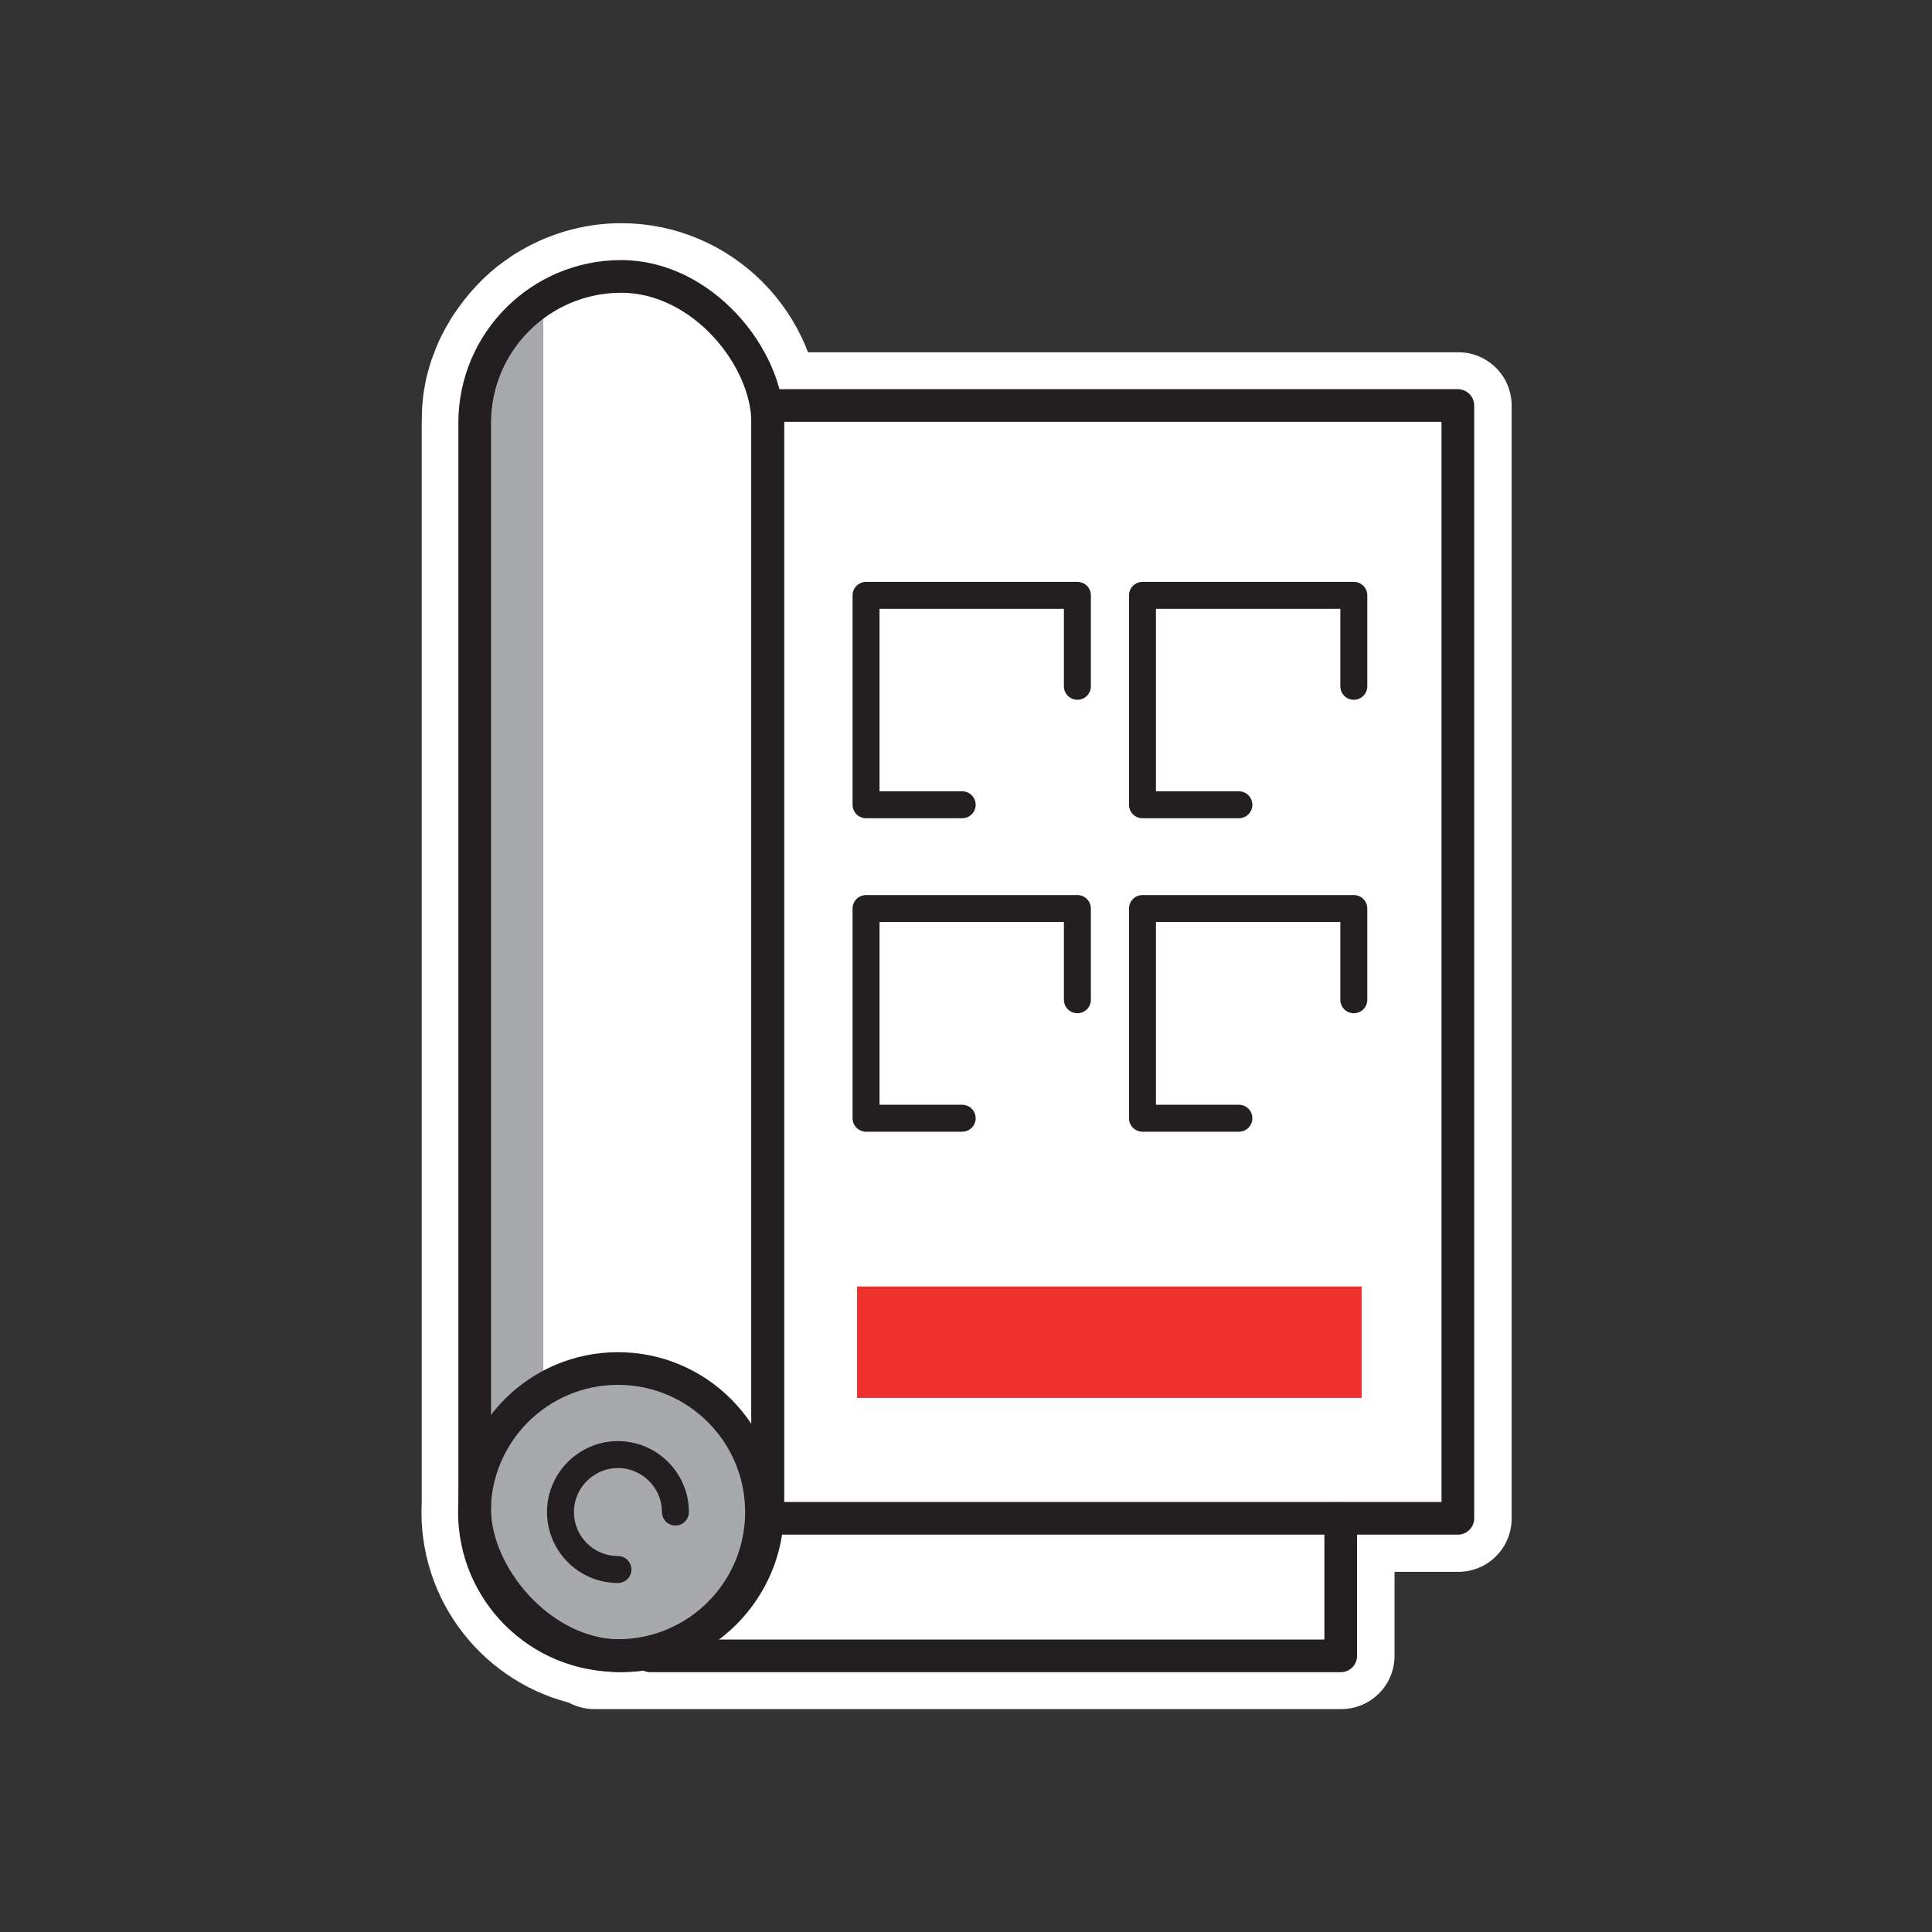<?xml version="1.0" encoding="UTF-8"?>
<svg xmlns="http://www.w3.org/2000/svg" id="Layer_1" viewBox="0 0 709.4 709.4">
  <rect x="0" y="0" width="709.4" height="709.4" fill="#333333" stroke="none"/>
  <path d="M281.9,148.9v6.4c0-29.6-24.2-53.8-53.8-53.8h0c-10.5,0-20.3,3.1-28.6,8.3h0s0,0,0,0c-.9.6-1.9,1.2-2.8,1.9,0,0,0,0,0,0-2.7,1.9-5.2,4.1-7.4,6.5,0,0-.1.1-.2.2-2.2,2.3-4.2,4.9-6,7.6,0,.1-.2.3-.3.4-.5.8-1,1.5-1.4,2.3,0,.2-.2.3-.3.5-1,1.8-2,3.7-2.8,5.7,0,.2-.2.4-.2.6-.3.8-.6,1.5-.9,2.3,0,.3-.2.5-.3.8-.3.8-.5,1.6-.7,2.4,0,.2-.1.4-.2.6-.3,1-.5,2-.7,3.1,0,.2,0,.4-.1.6-.2.8-.3,1.7-.4,2.5,0,.3,0,.7-.1,1,0,.8-.2,1.5-.2,2.3,0,.3,0,.6,0,1,0,1.1-.1,2.1-.1,3.2,0,0,0,0,0,0v396.7c0,1.1-.1,2.1-.1,3.2,0,26.1,19,47.8,43.9,52v.8h274.3v-50.4h43V148.9h-253.4Z" style="fill:none; stroke:#fff; stroke-linecap:round; stroke-linejoin:round; stroke-width:39.1px;"></path>
  <rect x="218" y="451.1" width="274.3" height="156.8" style="fill:#fff; stroke-width:0px;"></rect>
  <rect x="174.3" y="101.5" width="107.6" height="506.5" rx="53.8" ry="53.8" style="fill:#fff; stroke:#231f20; stroke-linecap:round; stroke-linejoin:round; stroke-width:10px;"></rect>
  <rect x="281.9" y="148.9" width="253.4" height="408.6" style="fill:#fff; stroke:#231f20; stroke-linecap:round; stroke-linejoin:round; stroke-width:12px;"></rect>
  <polyline points="238.8 608 492.3 608 492.3 557.6" style="fill:none; stroke:#231f20; stroke-linecap:round; stroke-linejoin:round; stroke-width:12px;"></polyline>
  <polyline points="395.6 367.1 395.6 333.6 318 333.6 318 410.6 353.3 410.6" style="fill:none; stroke:#231f20; stroke-linecap:round; stroke-linejoin:round; stroke-width:9.9px;"></polyline>
  <polyline points="497.1 367.1 497.1 333.6 419.5 333.6 419.5 410.6 454.9 410.6" style="fill:none; stroke:#231f20; stroke-linecap:round; stroke-linejoin:round; stroke-width:9.9px;"></polyline>
  <polyline points="497.1 252 497.1 218.6 419.5 218.6 419.5 295.5 454.9 295.5" style="fill:none; stroke:#231f20; stroke-linecap:round; stroke-linejoin:round; stroke-width:9.9px;"></polyline>
  <path d="M174.3,155.3v398.9c0,19.1,10.1,35.9,25.2,45.5V109.8c-15.1,9.6-25.2,26.4-25.2,45.5Z" style="fill:#a7a9ac; stroke-width:0px;"></path>
  <circle cx="226.9" cy="555.2" r="52.7" style="fill:#a7a9ac; stroke:#231f20; stroke-miterlimit:10; stroke-width:12px;"></circle>
  <path d="M226.9,576.3c-11.7,0-21.1-9.5-21.1-21.1s9.5-21.1,21.1-21.1,21.1,9.5,21.1,21.1" style="fill:none; stroke:#231f20; stroke-linecap:round; stroke-linejoin:round; stroke-width:9.9px;"></path>
  <polyline points="395.6 252 395.6 218.6 318 218.6 318 295.5 353.3 295.5" style="fill:none; stroke:#231f20; stroke-linecap:round; stroke-linejoin:round; stroke-width:9.9px;"></polyline>
  <rect x="314.7" y="472.4" width="185.3" height="40.9" style="fill:#ee312d; stroke-width:0px;"></rect>
  <rect x="174.3" y="101.5" width="107.6" height="506.5" rx="53.8" ry="53.8" style="fill:none; stroke:#231f20; stroke-linecap:round; stroke-linejoin:round; stroke-width:12px;"></rect>
</svg>
